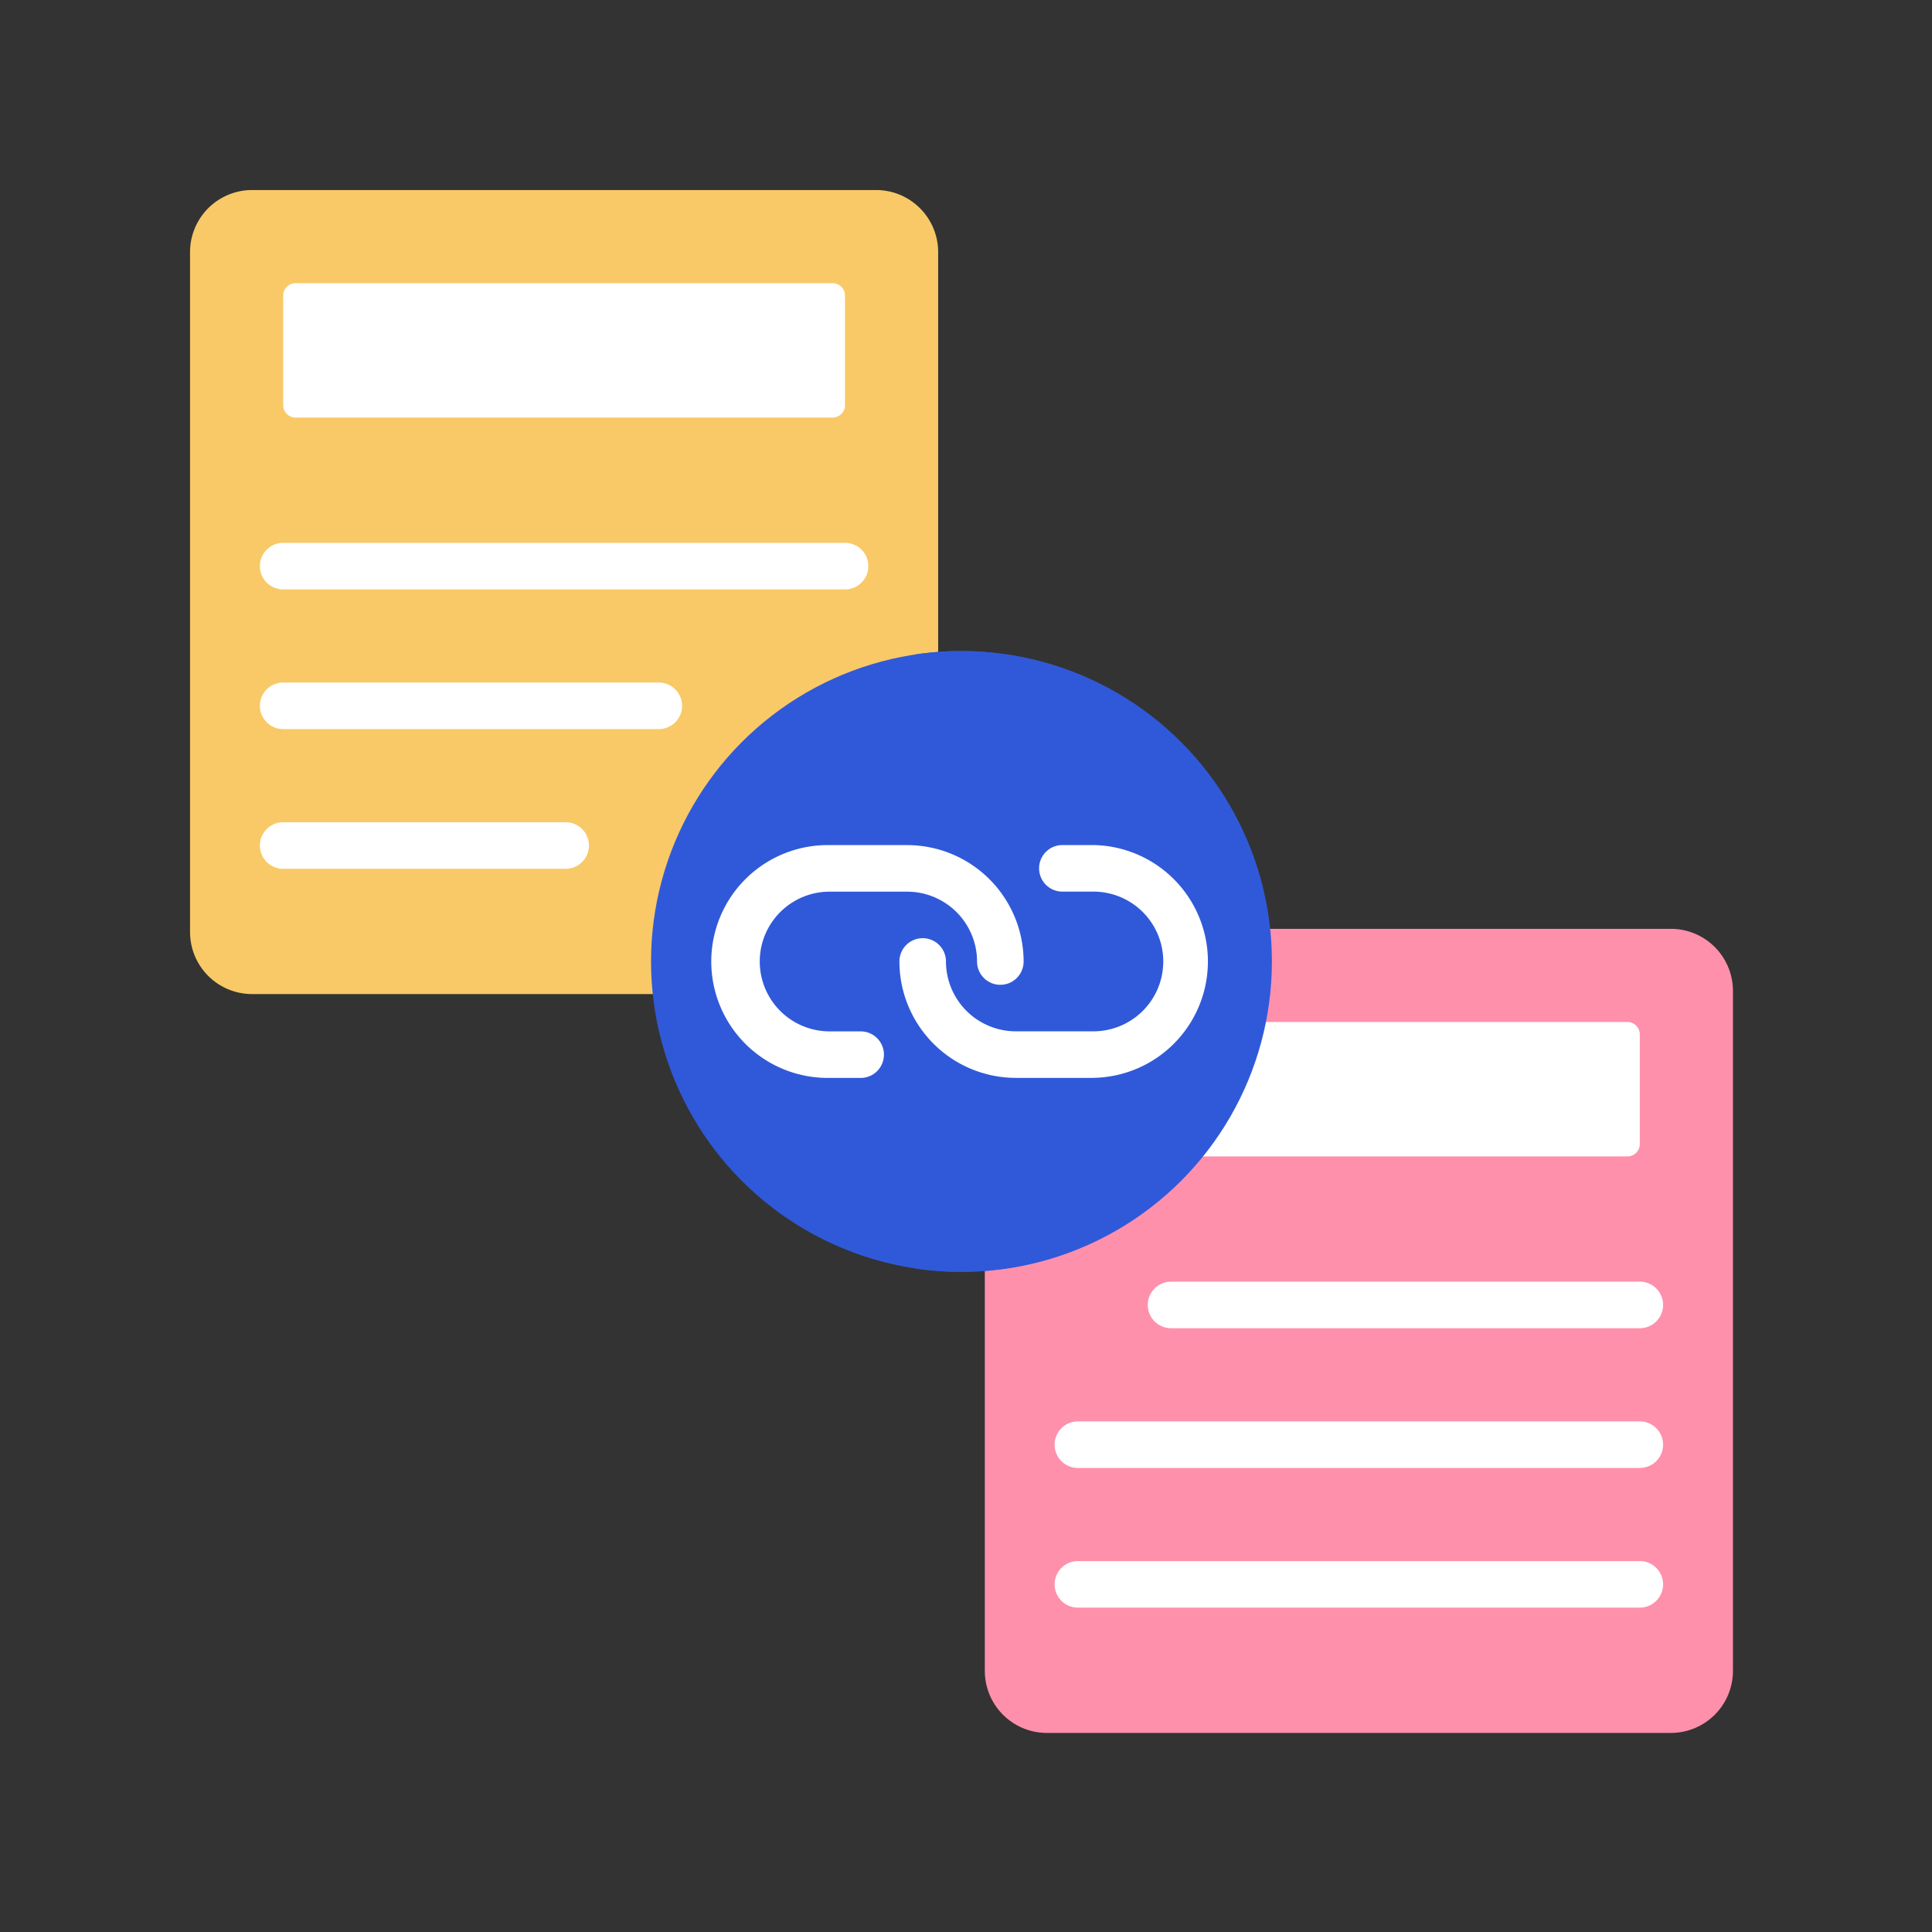 <svg xmlns="http://www.w3.org/2000/svg" width="122" height="122" viewBox="0 0 122 122">
  <rect x="0" y="0" width="122" height="122" fill="#333333" stroke="none"/>
  <g id="Custom_cross_data_linker" data-name="Custom cross  data linker" transform="translate(-683 -3200)">
    <g id="Pre-trained_reader_models_" data-name="Pre-trained reader  models " transform="translate(-91 3010)">
      <rect id="Rectangle_3581" data-name="Rectangle 3581" width="122" height="122" transform="translate(774 190)" fill="none"/>
    </g>
    <g id="link_1_" data-name="link (1)" transform="translate(695 3212)">
      <g id="Group_14437" data-name="Group 14437" transform="translate(0 0)">
        <path id="Path_7244" data-name="Path 7244" d="M43.324,50.773H3.921A3.921,3.921,0,0,1,0,46.852V3.921A3.921,3.921,0,0,1,3.921,0h39.4a3.921,3.921,0,0,1,3.921,3.921V46.852A3.921,3.921,0,0,1,43.324,50.773Z" transform="translate(0 0)" fill="#f8c966"/>
        <path id="Path_7246" data-name="Path 7246" d="M65.6,39.393H31.689a.784.784,0,0,1-.784-.784V31.689a.784.784,0,0,1,.784-.784H65.6a.784.784,0,0,1,.784.784v6.92A.784.784,0,0,1,65.6,39.393Z" transform="translate(-25.024 -25.024)" fill="#fff"/>
        <g id="Group_14436" data-name="Group 14436" transform="translate(4.411 22.279)">
          <g id="Group_14433" data-name="Group 14433">
            <path id="Path_7247" data-name="Path 7247" d="M60.131,120.019H24.649a1.47,1.47,0,1,1,0-2.94H60.131a1.47,1.47,0,1,1,0,2.94Z" transform="translate(-23.179 -117.079)" fill="#fff"/>
          </g>
          <g id="Group_14434" data-name="Group 14434" transform="translate(0 8.822)">
            <path id="Path_7248" data-name="Path 7248" d="M48.369,166.377H24.649a1.47,1.47,0,0,1,0-2.94h23.72a1.47,1.47,0,1,1,0,2.94Z" transform="translate(-23.179 -163.437)" fill="#fff"/>
          </g>
          <g id="Group_14435" data-name="Group 14435" transform="translate(0 17.643)">
            <path id="Path_7249" data-name="Path 7249" d="M42.488,212.735H24.649a1.47,1.47,0,1,1,0-2.94H42.488a1.47,1.47,0,0,1,0,2.94Z" transform="translate(-23.179 -209.795)" fill="#fff"/>
          </g>
        </g>
      </g>
      <g id="Group_14442" data-name="Group 14442" transform="translate(50.185 46.656)">
        <path id="Path_7250" data-name="Path 7250" d="M307.05,295.955h-39.4a3.921,3.921,0,0,1-3.921-3.921V249.1a3.921,3.921,0,0,1,3.921-3.921h39.4a3.921,3.921,0,0,1,3.921,3.921v42.932A3.921,3.921,0,0,1,307.05,295.955Z" transform="translate(-263.726 -245.182)" fill="#ff90ac"/>
        <path id="Path_7252" data-name="Path 7252" d="M329.33,284.576H295.416a.784.784,0,0,1-.784-.784v-6.92a.784.784,0,0,1,.784-.784H329.33a.784.784,0,0,1,.784.784v6.92A.784.784,0,0,1,329.33,284.576Z" transform="translate(-288.751 -270.207)" fill="#fff"/>
        <g id="Group_14441" data-name="Group 14441" transform="translate(4.411 22.279)">
          <g id="Group_14438" data-name="Group 14438" transform="translate(5.881)">
            <path id="Path_7253" data-name="Path 7253" d="M348.883,365.2h-29.6a1.47,1.47,0,0,1,0-2.94h29.6a1.47,1.47,0,0,1,0,2.94Z" transform="translate(-317.811 -362.262)" fill="#fff"/>
          </g>
          <g id="Group_14439" data-name="Group 14439" transform="translate(0 8.822)">
            <path id="Path_7254" data-name="Path 7254" d="M323.859,411.56H288.376a1.47,1.47,0,0,1,0-2.94h35.482a1.47,1.47,0,0,1,0,2.94Z" transform="translate(-286.906 -408.62)" fill="#fff"/>
          </g>
          <g id="Group_14440" data-name="Group 14440" transform="translate(0 17.643)">
            <path id="Path_7255" data-name="Path 7255" d="M323.859,457.919H288.376a1.47,1.47,0,1,1,0-2.94h35.482a1.47,1.47,0,1,1,0,2.94Z" transform="translate(-286.906 -454.979)" fill="#fff"/>
          </g>
        </g>
      </g>
      <g id="Group_14446" data-name="Group 14446" transform="translate(29.111 29.111)">
        <circle id="Ellipse_157" data-name="Ellipse 157" cx="19.603" cy="19.603" r="19.603" fill="#3059da"/>
        <path id="Path_7256" data-name="Path 7256" d="M243.488,152.982a19.764,19.764,0,0,0-2.941.22,19.606,19.606,0,0,1,0,38.768,19.6,19.6,0,1,0,2.941-38.987Z" transform="translate(-223.884 -152.982)" fill="#3059da"/>
        <g id="Group_14445" data-name="Group 14445" transform="translate(3.921 12.252)">
          <g id="Group_14443" data-name="Group 14443">
            <path id="Path_7257" data-name="Path 7257" d="M182.9,232.071h-1.96a7.351,7.351,0,1,1,0-14.7h4.9a7.36,7.36,0,0,1,7.351,7.351,1.47,1.47,0,0,1-2.94,0,4.416,4.416,0,0,0-4.411-4.411h-4.9a4.411,4.411,0,0,0,0,8.822h1.96a1.47,1.47,0,1,1,0,2.941Z" transform="translate(-173.585 -217.368)" fill="#fff"/>
          </g>
          <g id="Group_14444" data-name="Group 14444" transform="translate(11.762 0)">
            <path id="Path_7258" data-name="Path 7258" d="M247.648,232.071h-4.9a7.36,7.36,0,0,1-7.351-7.351,1.47,1.47,0,0,1,2.94,0,4.416,4.416,0,0,0,4.411,4.411h4.9a4.411,4.411,0,1,0,0-8.822h-1.96a1.47,1.47,0,1,1,0-2.94h1.96a7.351,7.351,0,0,1,0,14.7Z" transform="translate(-235.396 -217.369)" fill="#fff"/>
          </g>
        </g>
      </g>
    </g>
  </g>
</svg>
